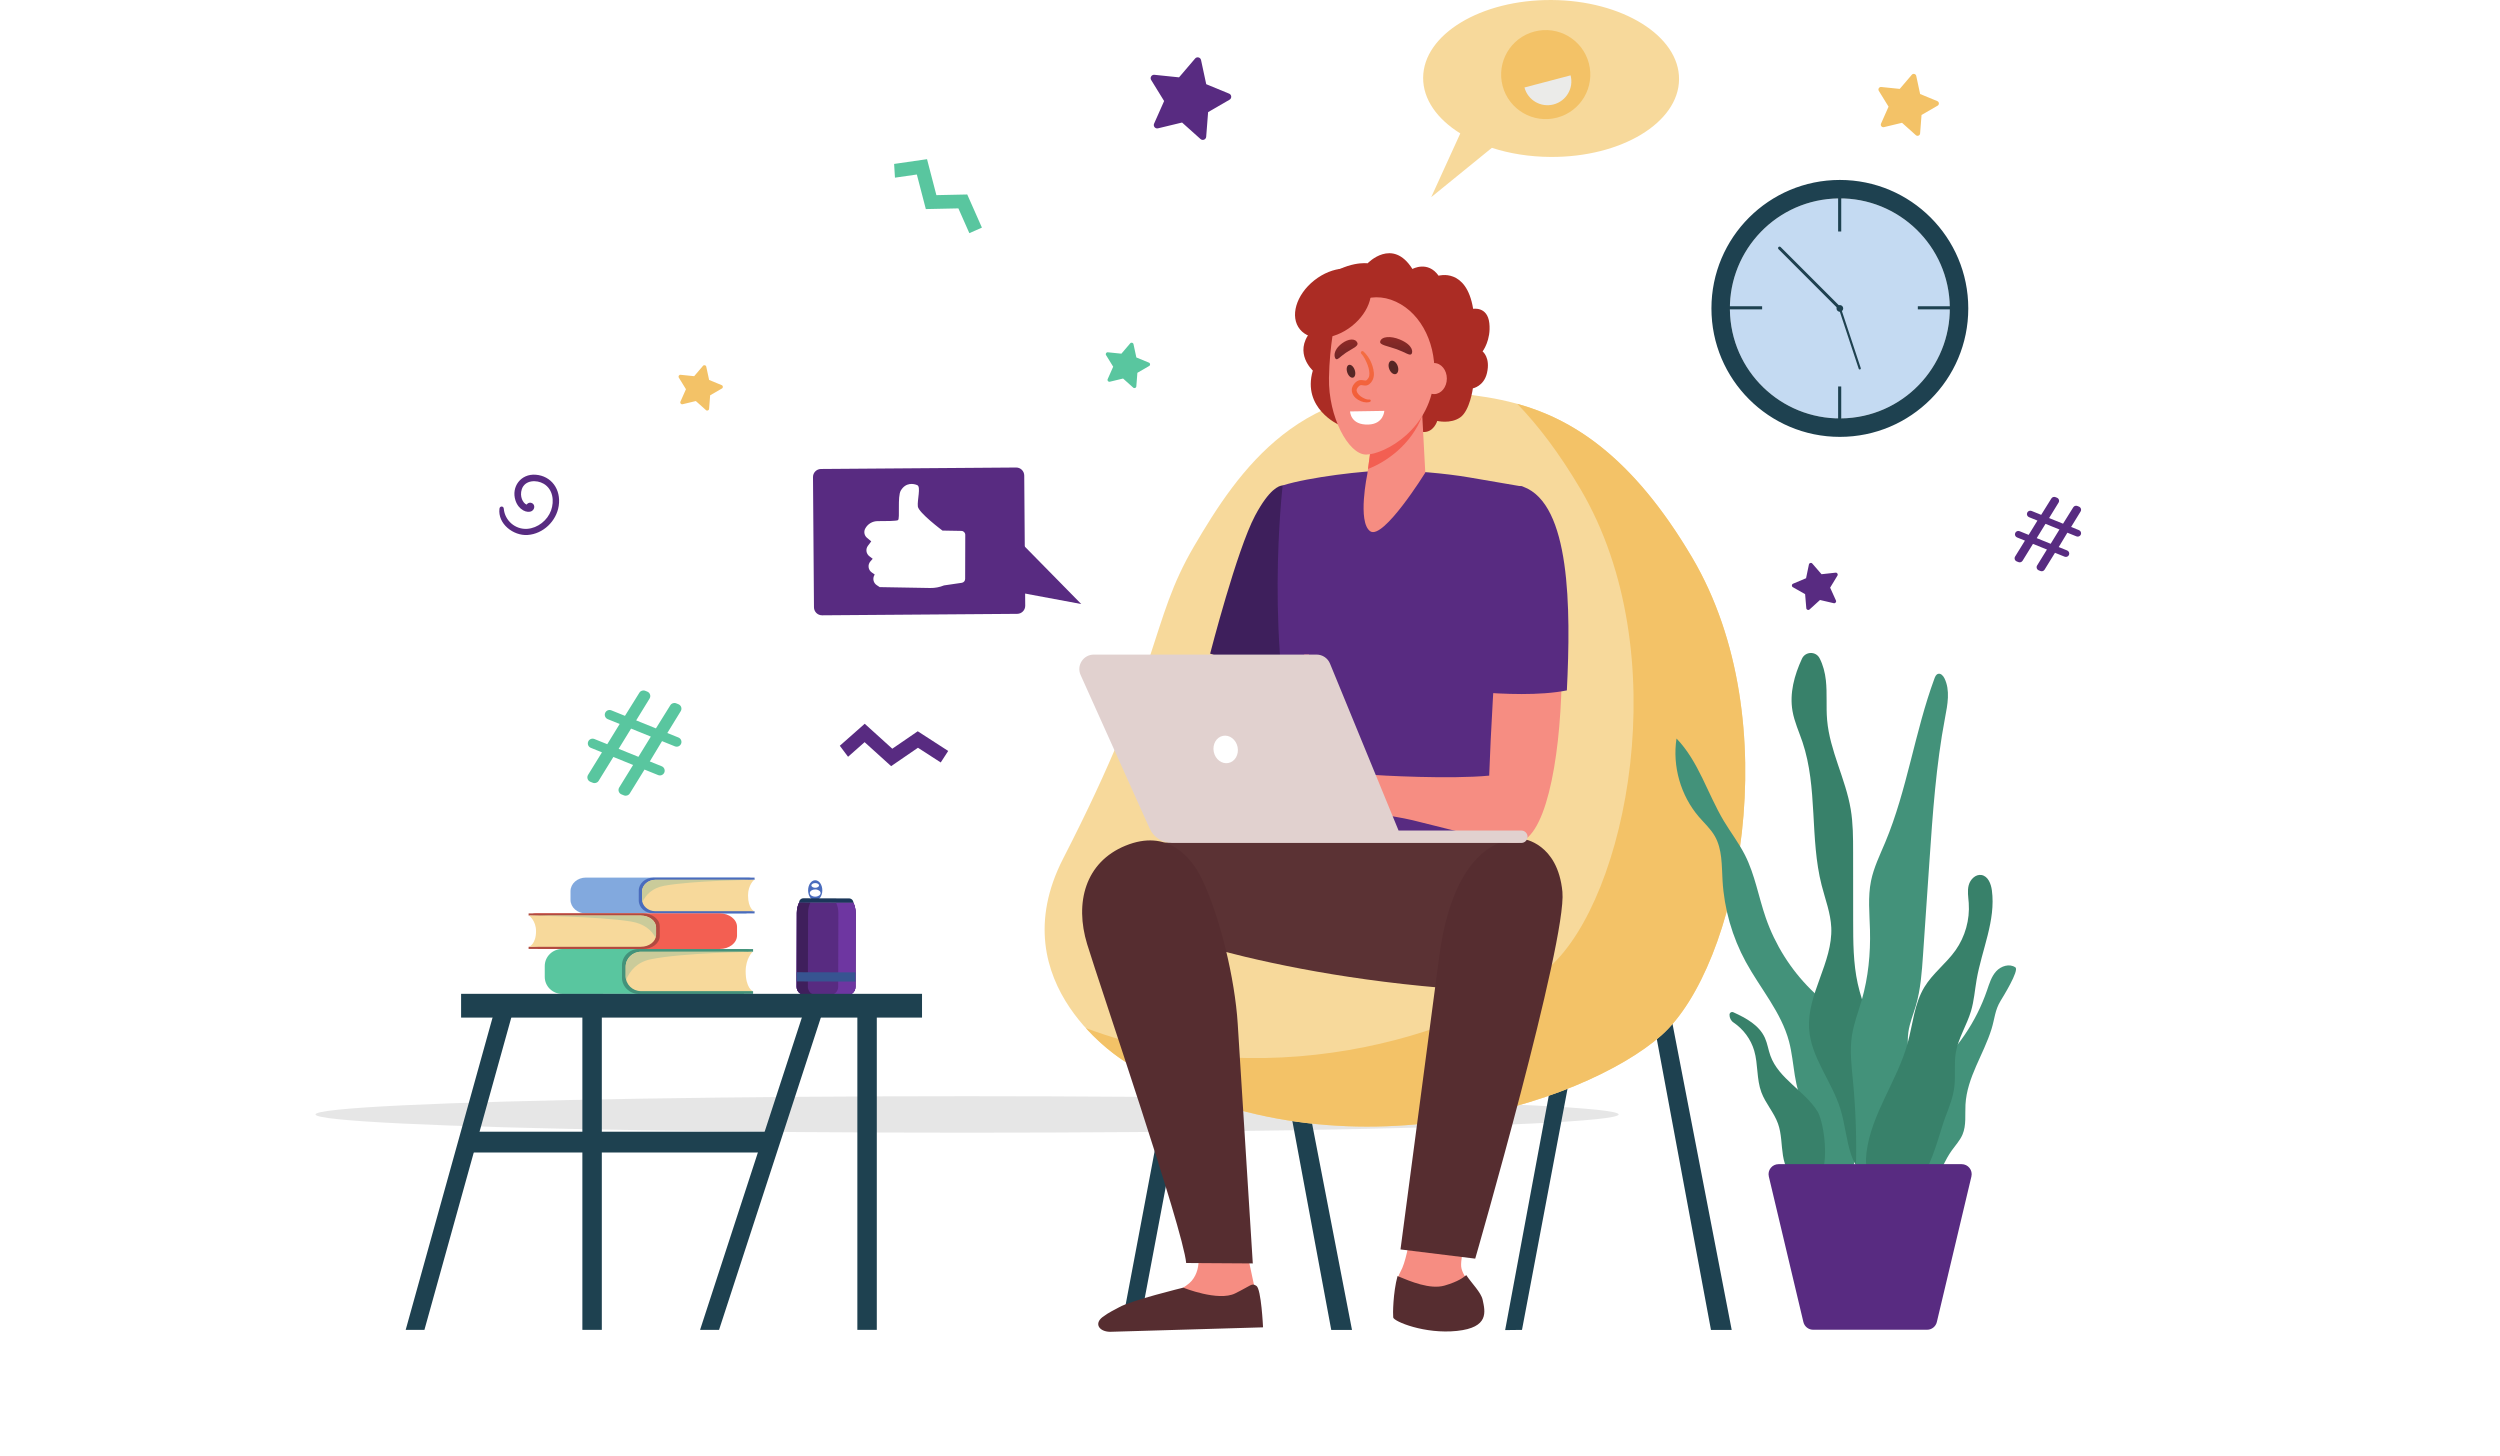 <svg width="309" height="180" viewBox="0 0 309 180" fill="none" xmlns="http://www.w3.org/2000/svg">
<g filter="url(#filter0_b_728_11528)">
<ellipse cx="119.531" cy="137.746" rx="80.531" ry="2.254" fill="black" fill-opacity="0.1"/>
</g>
<path d="M100.758 110.827C100.391 110.826 100.094 110.625 100.094 110.379C100.095 110.133 100.393 109.934 100.761 109.934C101.128 109.935 101.425 110.135 101.425 110.382C101.424 110.629 101.126 110.828 100.758 110.827ZM100.763 109.15C101.023 109.15 101.234 109.28 101.233 109.44C101.233 109.6 101.022 109.729 100.761 109.728C100.501 109.727 100.29 109.598 100.29 109.438C100.291 109.278 100.502 109.149 100.763 109.15ZM100.763 108.796C100.278 108.795 99.883 109.354 99.882 110.044C99.88 110.734 100.272 111.295 100.757 111.296C101.242 111.297 101.637 110.739 101.639 110.048C101.641 109.358 101.249 108.798 100.763 108.796Z" fill="#4A6CBD"/>
<path d="M98.769 111.556C98.585 111.953 98.488 112.384 98.487 112.823L98.464 121.973C98.463 122.525 98.915 122.974 99.474 122.976L104.716 122.989C105.275 122.99 105.729 122.543 105.731 121.991L105.753 112.84C105.754 112.403 105.66 111.97 105.477 111.572L98.769 111.556Z" fill="#663199"/>
<path d="M98.769 111.556C98.585 111.953 98.488 112.384 98.487 112.823L98.464 121.973C98.463 122.525 98.915 122.974 99.474 122.976L104.716 122.989C105.275 122.99 105.729 122.543 105.731 121.991L105.753 112.84C105.754 112.403 105.66 111.97 105.477 111.572L98.769 111.556Z" fill="#663199"/>
<path d="M105.754 112.84L105.731 121.991C105.73 122.543 105.275 122.991 104.716 122.989L99.475 122.976C98.915 122.975 98.464 122.525 98.465 121.973L98.487 112.823C98.489 112.385 98.585 111.954 98.769 111.556L105.477 111.573C105.659 111.971 105.755 112.404 105.754 112.84Z" fill="#582B81"/>
<path d="M99.854 121.976L99.877 112.826C99.878 112.388 99.974 111.956 100.159 111.559L98.769 111.555C98.585 111.953 98.488 112.384 98.487 112.822L98.464 121.973C98.463 122.525 98.915 122.974 99.474 122.976L100.864 122.979C100.305 122.978 99.853 122.529 99.854 121.976Z" fill="#3F1F5C"/>
<path d="M105.754 112.84L105.731 121.991C105.73 122.543 105.275 122.991 104.716 122.989L102.573 122.984C103.138 122.985 103.598 122.538 103.599 121.985L103.621 112.834C103.622 112.398 103.526 111.966 103.342 111.568L105.477 111.573C105.659 111.971 105.755 112.404 105.754 112.84Z" fill="#6E36A1"/>
<path d="M105.477 111.572L98.768 111.556C98.769 111.263 99.009 111.027 99.305 111.028L104.942 111.042C105.238 111.043 105.478 111.28 105.477 111.572Z" fill="#1B375A"/>
<path d="M105.735 120.184L98.469 120.166L98.466 121.303L105.733 121.321L105.735 120.184Z" fill="#375491"/>
<path d="M92.167 108.611H92.968C92.837 108.521 92.673 108.468 92.495 108.468H72.417C71.367 108.468 70.515 109.221 70.515 110.151V111.219C70.515 112.149 71.367 112.902 72.417 112.902L92.27 112.897L92.167 108.611Z" fill="#82A9DE"/>
<path d="M80.768 108.471C79.763 108.471 78.949 109.192 78.949 110.081V111.289C78.949 112.178 79.763 112.898 80.768 112.898H93.266V112.629H93.215L90.037 112.362L89.395 110.132C89.395 110.132 90.635 108.901 90.716 108.869C90.796 108.837 93.215 108.741 93.215 108.741L93.266 108.74V108.471H80.768Z" fill="#4A6CBD"/>
<path d="M92.456 110.677C92.456 109.373 93.217 108.742 93.217 108.742H81.024C80.101 108.742 79.353 109.403 79.353 110.219V111.15C79.353 111.966 80.101 112.628 81.024 112.628H93.217C93.217 112.628 92.456 112.319 92.456 110.677Z" fill="#F7D99B"/>
<path d="M79.353 111.184C79.353 111.183 79.353 111.183 79.353 111.183C79.353 111.183 79.353 111.183 79.353 111.184ZM79.353 111.175C79.353 111.173 79.353 111.172 79.353 111.17C79.353 111.172 79.353 111.173 79.353 111.175ZM79.353 111.167C79.353 111.165 79.353 111.162 79.353 111.159C79.353 111.162 79.353 111.165 79.353 111.167ZM79.353 111.157C79.353 111.154 79.353 111.151 79.353 111.149C79.353 111.151 79.353 111.154 79.353 111.157Z" fill="#4366BA"/>
<path d="M79.402 111.504C79.373 111.401 79.356 111.294 79.353 111.184C79.353 111.183 79.353 111.183 79.353 111.183C79.353 111.18 79.353 111.178 79.353 111.175C79.353 111.173 79.353 111.172 79.353 111.17C79.353 111.17 79.353 111.169 79.353 111.168C79.353 111.165 79.353 111.162 79.353 111.16C79.353 111.159 79.353 111.159 79.353 111.158C79.353 111.155 79.353 111.152 79.353 111.15V110.219C79.353 109.403 80.101 108.741 81.024 108.741H93.217C93.217 108.741 85.605 108.837 82.102 109.48C80.601 109.756 79.813 110.613 79.402 111.504Z" fill="#CACB9A"/>
<path d="M91.836 117.476H92.743C92.595 117.363 92.409 117.296 92.207 117.296H69.483C68.294 117.296 67.331 118.239 67.331 119.403V120.741C67.331 121.905 68.294 122.848 69.483 122.848L91.953 122.84L91.836 117.476Z" fill="#59C69F"/>
<path d="M78.935 117.301C77.798 117.301 76.876 118.203 76.876 119.315V120.828C76.876 121.94 77.798 122.842 78.935 122.842H93.081V122.504H93.023L89.426 122.171L88.7 119.38C88.7 119.38 90.103 117.838 90.194 117.798C90.285 117.759 93.023 117.638 93.023 117.638L93.081 117.637V117.301H78.935Z" fill="#43927A"/>
<path d="M92.164 120.062C92.164 118.431 93.025 117.639 93.025 117.639H79.225C78.181 117.639 77.334 118.468 77.334 119.49V120.653C77.334 121.676 78.181 122.504 79.225 122.504H93.025C93.025 122.504 92.164 122.116 92.164 120.062Z" fill="#F7D99B"/>
<path d="M77.389 121.098C77.355 120.962 77.336 120.821 77.334 120.675C77.334 120.673 77.334 120.671 77.334 120.669V120.668C77.334 120.666 77.334 120.664 77.334 120.662C77.334 120.661 77.334 120.661 77.334 120.661C77.334 120.658 77.334 120.656 77.334 120.653V119.49C77.334 118.468 78.181 117.639 79.225 117.639H93.025C93.025 117.639 84.41 117.759 80.445 118.564C78.747 118.91 77.855 119.983 77.389 121.098Z" fill="#CACB9A"/>
<path d="M66.582 113.033H65.674C65.823 112.945 66.008 112.891 66.21 112.891H88.943C90.133 112.891 91.097 113.64 91.097 114.563V115.624C91.097 116.548 90.133 117.295 88.943 117.295L66.465 117.29L66.582 113.033Z" fill="#F35F52"/>
<path d="M79.487 112.895C80.625 112.895 81.547 113.611 81.547 114.493V115.694C81.547 116.577 80.625 117.292 79.487 117.292H65.335V117.024H65.394L68.992 116.759L69.719 114.545C69.719 114.545 68.315 113.321 68.224 113.29C68.132 113.258 65.394 113.163 65.394 113.163L65.335 113.162V112.895H79.487Z" fill="#B14A40"/>
<path d="M66.254 115.085C66.254 113.79 65.392 113.163 65.392 113.163H79.197C80.242 113.163 81.089 113.82 81.089 114.632V115.555C81.089 116.366 80.242 117.023 79.197 117.023H65.392C65.392 117.023 66.254 116.715 66.254 115.085Z" fill="#F7D99B"/>
<path d="M81.034 115.908C80.568 115.023 79.676 114.171 77.977 113.898C74.011 113.258 65.392 113.163 65.392 113.163H79.197C80.242 113.163 81.089 113.82 81.089 114.632V115.555C81.089 115.557 81.089 115.559 81.089 115.561V115.561C81.089 115.563 81.089 115.564 81.089 115.566V115.567C81.089 115.569 81.089 115.571 81.089 115.571C81.089 115.572 81.089 115.572 81.089 115.572C81.087 115.688 81.068 115.8 81.034 115.908Z" fill="#CACB9A"/>
<path d="M140.79 164.153L138.659 163.75L147.868 114.988L150 115.391L140.79 164.153Z" fill="#1E4150"/>
<path d="M211.475 164.376H214.038L204.486 114.989L202.354 115.392L211.475 164.376Z" fill="#1E4150"/>
<path d="M164.542 164.376H167.106L157.553 114.989L155.421 115.392L164.542 164.376Z" fill="#1E4150"/>
<path d="M188.118 164.375L186.036 164.399L195.196 115.209L197.327 115.613L188.118 164.375Z" fill="#1E4150"/>
<path d="M178.819 48.474C187.259 49.376 198.18 50.329 209.144 68.903C221.128 89.204 214.82 119.529 205.362 127.956C195.904 136.383 165.012 146.787 139.045 131.21C139.045 131.21 123.366 121.771 131.413 106.104C143.796 81.995 142.046 76.967 147.583 67.519C153.119 58.071 160.905 46.559 178.819 48.474Z" fill="#F7D99B"/>
<path d="M209.144 68.903C201.661 56.226 194.198 51.758 187.53 49.912C190.109 52.576 192.723 56.004 195.341 60.438C207.325 80.739 201.016 111.064 191.558 119.491C183.171 126.963 157.928 135.989 134.21 127.073C136.649 129.768 139.045 131.21 139.045 131.21C165.013 146.787 195.904 136.383 205.362 127.956C214.82 119.529 221.128 89.204 209.144 68.903Z" fill="#F3C267"/>
<path d="M61.734 62.864C61.494 64.748 63.459 66.242 65.206 66.124C67.138 65.993 68.776 64.412 69.059 62.517C69.364 60.467 68.13 58.826 66.22 58.676C64.361 58.53 63.172 60.182 63.709 61.849C64.094 63.044 65.187 63.489 65.737 63.159C66.166 62.903 66.14 62.255 65.621 62.14C65.412 62.094 65.198 62.21 65.087 62.369C64.633 62.19 64.2 61.362 64.494 60.471C64.869 59.331 66.312 59.266 67.209 59.798C68.35 60.474 68.529 61.931 68.11 63.092C67.671 64.311 66.472 65.271 65.166 65.364C63.687 65.468 62.386 64.337 62.267 62.866C62.239 62.518 61.777 62.527 61.734 62.864Z" fill="#582B81"/>
<path d="M191.773 0.001C183.038 -0.051 175.931 4.249 175.9 9.605C175.883 12.284 177.639 14.719 180.491 16.491L176.899 24.368L184.395 18.272C186.567 18.977 189.037 19.383 191.657 19.398C200.392 19.45 207.499 15.15 207.531 9.793C207.563 4.436 200.507 0.053 191.773 0.001Z" fill="#F7D99B"/>
<path d="M185.722 10.622C186.498 13.561 189.513 15.316 192.456 14.54C195.4 13.765 197.157 10.755 196.381 7.816C195.605 4.878 192.59 3.123 189.647 3.898C186.703 4.673 184.946 7.684 185.722 10.622Z" fill="#F3C267"/>
<path d="M194.123 9.313C194.538 10.884 193.598 12.493 192.025 12.907C190.451 13.322 188.839 12.384 188.425 10.813L194.123 9.313Z" fill="#EBEBE9"/>
<path d="M101.612 76.052L125.728 75.871C126.278 75.866 126.721 75.417 126.717 74.868L126.596 58.773C126.592 58.223 126.142 57.78 125.591 57.785L101.476 57.966C100.925 57.969 100.482 58.418 100.486 58.968L100.607 75.064C100.611 75.614 101.061 76.055 101.612 76.052Z" fill="#582B81"/>
<path d="M125.857 66.738L133.643 74.659L124.038 72.869L125.857 66.738Z" fill="#582B81"/>
<path d="M118.833 65.621L116.489 65.579C116.489 65.579 113.536 63.378 113.445 62.6C113.355 61.822 113.84 60.175 113.382 59.968C112.924 59.762 111.953 59.598 111.341 60.629C110.896 61.377 111.266 64.106 110.991 64.288C110.818 64.403 109.471 64.416 108.487 64.411C107.839 64.407 107.244 64.763 106.941 65.333L106.94 65.335C106.735 65.721 106.828 66.198 107.164 66.477L107.686 66.914L107.275 67.46C106.969 67.866 107.048 68.442 107.453 68.751L107.866 69.065L107.584 69.386C107.22 69.8 107.296 70.438 107.748 70.753L108.115 71.01L108.06 71.111C107.831 71.533 107.962 72.059 108.362 72.323L108.731 72.567L114.972 72.677C115.556 72.688 116.137 72.579 116.678 72.357L118.88 72.034C119.117 71.999 119.291 71.796 119.292 71.557L119.307 66.104C119.307 65.84 119.096 65.626 118.833 65.621Z" fill="white"/>
<path d="M151.723 79.331L149.554 85.828L156.166 83.232L151.723 79.331Z" fill="#F68480"/>
<path d="M158.539 59.999C158.099 60.018 156.891 60.419 155.125 63.74C152.87 67.98 149.574 80.79 149.574 80.79L159.412 84.435L160.676 81.761L162.758 61.178C162.758 61.178 158.661 59.994 158.539 59.999Z" fill="#3E1F5C"/>
<path d="M171.545 58.153C168.731 58.156 161.77 58.973 158.539 60C158.539 60 156.166 80.296 160.676 95.719C161.686 99.171 159.841 110.031 159.841 110.031L188.994 109.648C188.994 109.648 185.541 83.395 186.842 79.155C188.142 74.915 188.173 60.136 188.173 60.136C188.173 60.136 187.974 60.105 181.624 59.013C178.661 58.504 174.549 58.149 171.545 58.153Z" fill="#582B81"/>
<path d="M174.942 147.702C174.942 147.702 174.297 155.108 173.112 157.159C171.925 159.21 173.173 162.696 173.236 163.175C173.298 163.653 175.732 164.337 179.602 163.927C183.472 163.517 183.409 162.628 183.097 161.192C182.785 159.756 180.725 157.911 180.601 156.544C180.476 155.176 181.787 150.254 181.787 150.254L174.942 147.702Z" fill="#F68D82"/>
<path d="M163.13 103.918C163.13 103.918 143.006 102.806 138.512 105.514C134.018 108.222 139.325 113.782 139.325 113.782C139.325 113.782 155.708 120.869 183.137 122.444C189.632 122.817 190.192 105.594 188.977 104.17C187.763 102.745 163.13 103.918 163.13 103.918Z" fill="#5B3234"/>
<path d="M180.085 164.501C184.069 164.079 183.577 162.131 183.255 160.653C183.054 159.728 181.911 158.636 181.23 157.604C180.874 157.886 180.294 158.384 178.563 158.893C176.767 159.421 174.303 158.376 172.734 157.721C172.175 159.793 172.149 162.435 172.201 162.836C172.266 163.328 176.1 164.924 180.085 164.501Z" fill="#562D30"/>
<path d="M177.885 118.242C177.081 124.295 173.101 154.43 173.101 154.43L182.337 155.568C182.337 155.568 193.696 116.237 193.114 110.221C192.531 104.205 188.279 103.699 188.279 103.699C188.279 103.699 180.013 102.219 177.885 118.242Z" fill="#562D30"/>
<path d="M169.036 32.546C169.036 32.546 172.106 29.316 174.575 33.246C174.575 33.246 176.475 32.18 177.81 34.078C177.81 34.078 181.246 33.046 182.08 38.174C182.08 38.174 183.848 37.841 184.081 39.94C184.315 42.037 183.247 43.436 183.247 43.436C183.247 43.436 184.24 44.18 183.79 46.108C183.405 47.749 182.046 47.999 182.046 47.999C182.046 47.999 181.68 50.762 180.479 51.595C179.278 52.428 177.643 52.028 177.643 52.028C177.643 52.028 177.21 53.526 175.808 53.393C174.407 53.26 172.673 51.928 171.104 52.528C169.537 53.127 165.467 52.494 165.467 52.494C165.467 52.494 160.897 50.463 162.264 45.8C162.264 45.8 159.863 43.636 161.965 41.038C161.965 41.038 160.43 36.975 163.466 34.578C166.501 32.18 169.036 32.546 169.036 32.546Z" fill="#AB2C24"/>
<path d="M169.555 54.476L169 58.591C169 58.591 167.755 64.519 169.355 65.661C170.957 66.805 176.165 58.422 176.165 58.422L175.615 47.996L169.555 54.476Z" fill="#F68D82"/>
<path d="M175.792 51.375C174.469 54.931 171.32 57.117 169.084 57.965L169.555 54.477L175.615 47.996L175.792 51.375Z" fill="#F35F52"/>
<path d="M171.914 37.043C168.665 35.926 165.202 38.081 164.707 41.424C164.491 42.878 164.296 44.706 164.26 46.703C164.172 51.51 166.664 56.186 168.85 56.186C171.036 56.186 177.078 53.075 177.296 46.253C177.431 42.041 175.324 38.215 171.914 37.043Z" fill="#F68D82"/>
<path d="M172.793 45.365C172.908 45.827 172.747 46.222 172.436 46.249C172.124 46.275 171.778 45.923 171.664 45.462C171.549 45 171.71 44.605 172.021 44.578C172.333 44.552 172.679 44.904 172.793 45.365Z" fill="#562625"/>
<path d="M167.477 45.844C167.587 46.284 167.454 46.661 167.181 46.684C166.909 46.707 166.599 46.369 166.489 45.928C166.38 45.487 166.512 45.111 166.785 45.088C167.058 45.065 167.368 45.403 167.477 45.844Z" fill="#562625"/>
<path d="M168.568 49.701C168.687 49.725 168.797 49.736 168.894 49.736C169.186 49.736 169.296 49.674 169.307 49.676C169.308 49.676 169.308 49.676 169.308 49.677L169.35 49.655C169.403 49.626 169.435 49.565 169.426 49.5C169.416 49.437 169.371 49.391 169.315 49.379C169.3 49.376 169.283 49.376 169.265 49.379C169.265 49.379 169.139 49.4 168.989 49.369C168.972 49.366 168.954 49.361 168.936 49.356C168.735 49.305 168.44 49.182 168.147 48.962C167.871 48.738 167.578 48.375 167.705 48.087C167.722 48.014 167.791 47.931 167.839 47.863C167.943 47.743 167.99 47.696 168.061 47.657C168.193 47.56 168.318 47.613 168.693 47.655C169.124 47.699 169.47 47.317 169.599 47.068C169.781 46.799 169.839 46.367 169.811 46.101C169.765 45.502 169.577 45.011 169.391 44.608C168.984 43.813 168.507 43.435 168.507 43.435L168.498 43.428C168.475 43.41 168.45 43.399 168.424 43.393C168.364 43.381 168.3 43.4 168.254 43.45C168.184 43.527 168.186 43.648 168.259 43.72C168.259 43.72 168.631 44.093 168.931 44.844C169.088 45.207 169.239 45.664 169.259 46.134C169.255 46.395 169.249 46.544 169.119 46.744C168.975 46.959 168.873 47.056 168.731 47.035C168.579 47.024 168.129 46.868 167.776 47.094C167.606 47.182 167.462 47.339 167.389 47.423C167.273 47.568 167.181 47.709 167.128 47.895C167.009 48.262 167.127 48.652 167.293 48.887C167.458 49.136 167.666 49.293 167.859 49.416C168.111 49.568 168.355 49.657 168.568 49.701Z" fill="url(#paint0_linear_728_11528)"/>
<path d="M167.776 42.389C167.933 42.806 167.117 43.085 166.36 43.595C165.595 44.11 165.294 44.572 165.088 44.349C164.913 44.16 164.694 43.329 165.869 42.444C166.633 41.868 167.542 41.769 167.776 42.389Z" fill="url(#paint1_linear_728_11528)"/>
<path d="M170.589 42.213C170.484 42.649 171.561 42.775 172.642 43.169C173.733 43.566 174.248 44.009 174.459 43.757C174.639 43.544 174.703 42.66 173.005 41.957C171.901 41.499 170.746 41.564 170.589 42.213Z" fill="url(#paint2_linear_728_11528)"/>
<path d="M175.685 46.792C175.685 47.853 176.389 48.711 177.258 48.711C178.125 48.711 178.83 47.853 178.83 46.792C178.83 45.733 178.125 44.873 177.258 44.873C176.389 44.873 175.685 45.733 175.685 46.792Z" fill="#F68D82"/>
<path d="M162.444 34.652C160.187 36.438 159.395 39.151 160.676 40.712C161.959 42.273 164.828 42.091 167.086 40.306C169.344 38.52 170.135 35.806 168.854 34.245C167.572 32.684 164.702 32.867 162.444 34.652Z" fill="#AB2C24"/>
<path d="M188.491 62.392C185.766 61.375 184.432 85.81 184.064 95.868C179.237 96.329 170.824 95.871 168.729 95.714C167.743 95.641 165.472 94.813 164.492 94.685C163.488 94.555 162.577 94.486 162.084 94.572C161.903 94.604 156.871 96.65 156.441 97.099C155.907 97.656 154.464 99.06 154.708 99.667C154.951 100.275 157.483 97.975 157.483 97.975L158.72 97.284C157.18 98.782 154.241 100.753 154.665 101.471C155.078 102.172 157.728 100.171 159.617 98.808C157.997 100.263 155.984 102.868 156.448 103.274C156.864 103.639 159.154 100.623 161.6 99.754C162.507 99.433 163.411 100.324 164.125 100.431C164.649 100.511 165.457 100.68 165.972 100.534L168.622 99.787C169.524 99.868 169.547 100.399 170.458 100.592C171.516 100.816 173.251 101.052 174.599 101.379C182.357 103.266 184.945 104.141 187.32 104.14C194.515 104.136 194.933 64.796 188.491 62.392Z" fill="#F68D82"/>
<path d="M193.665 85.333C194.174 75.031 194.1 62.333 188.295 60.167C186.005 59.312 181.968 64.451 182.693 85.542C185.792 85.796 190.342 86.002 193.665 85.333Z" fill="#582B81"/>
<path d="M161.189 80.906H161.781L170.676 102.653L170.064 102.561L161.189 80.906Z" fill="#F68480"/>
<path d="M147.931 154.037C147.931 154.037 148.737 156.608 147.294 158.308C145.85 160.008 139.853 161.677 139.067 162.597C138.279 163.518 138.338 164.302 138.338 164.302L155.17 163.842L154.987 158.784L154.211 155.15L147.931 154.037Z" fill="#F68D82"/>
<path d="M146.246 159.155C146.246 159.155 150.571 160.896 152.661 159.866C154.75 158.835 154.687 158.549 155.291 158.933C155.896 159.318 156.112 164.059 156.112 164.059L137.186 164.612C135.869 164.582 135.203 163.617 136.273 162.791C137.007 162.224 137.854 161.845 138.337 161.571C139.817 160.726 146.246 159.155 146.246 159.155Z" fill="#562D30"/>
<path d="M148.568 108.663C147.268 105.94 144.309 102.394 139.103 104.529C134.138 106.567 132.805 111.573 134.372 116.699C135.939 121.826 146.252 151.964 146.611 156.107L154.845 156.161C154.845 156.161 153.348 132.298 152.982 126.53C152.628 120.98 150.82 113.378 148.568 108.663Z" fill="#562D30"/>
<path d="M135.202 80.906H162.727C163.455 80.906 164.111 81.345 164.387 82.018L172.862 102.653H188.037C188.461 102.653 188.805 102.997 188.805 103.42C188.805 103.843 188.461 104.187 188.037 104.187H144.848C143.661 104.187 142.584 103.49 142.098 102.409L133.564 83.431C133.03 82.246 133.9 80.906 135.202 80.906Z" fill="#E1D1CF"/>
<path d="M150.021 92.923C150.207 93.85 151.017 94.469 151.83 94.307C152.643 94.145 153.151 93.262 152.966 92.335C152.78 91.408 151.97 90.788 151.157 90.951C150.344 91.112 149.835 91.996 150.021 92.923Z" fill="white"/>
<path d="M227.393 51.717C220.275 51.717 214.294 46.176 213.842 38.971C213.372 31.478 219.063 25.021 226.555 24.55C226.844 24.532 227.133 24.524 227.419 24.524C234.537 24.524 240.518 30.064 240.971 37.269C241.44 44.763 235.748 51.22 228.257 51.69C227.968 51.708 227.679 51.717 227.393 51.717Z" fill="#C4DAF2"/>
<path d="M217.799 37.853V38.238H212.789V37.853H217.799Z" fill="#1E4150"/>
<path d="M242.054 37.853V38.238H237.043V37.853H242.054Z" fill="#1E4150"/>
<path d="M227.577 28.613H227.192V23.6H227.577V28.613Z" fill="#1E4150"/>
<path d="M227.577 52.779H227.192V47.767H227.577V52.779Z" fill="#1E4150"/>
<path d="M227.821 38.12C227.821 38.349 227.635 38.535 227.406 38.535C227.176 38.535 226.991 38.349 226.991 38.12C226.991 37.891 227.176 37.705 227.406 37.705C227.635 37.705 227.821 37.891 227.821 38.12Z" fill="#1E4150"/>
<path d="M227.406 38.305C227.358 38.305 227.311 38.288 227.275 38.252L219.822 30.796C219.75 30.723 219.75 30.606 219.822 30.534C219.895 30.462 220.012 30.462 220.084 30.534L227.537 37.989C227.609 38.062 227.609 38.179 227.537 38.252C227.5 38.288 227.453 38.305 227.406 38.305Z" fill="#1E4150"/>
<path d="M229.802 45.655C229.771 45.639 229.746 45.612 229.735 45.577L227.326 38.297C227.302 38.227 227.34 38.151 227.411 38.127C227.482 38.104 227.558 38.142 227.582 38.213L229.99 45.492C230.014 45.563 229.976 45.639 229.905 45.662C229.869 45.674 229.833 45.67 229.802 45.655Z" fill="#1E4150"/>
<path d="M253.463 67.212L254.548 65.446L252.823 64.747L251.738 66.513L253.463 67.212ZM249.067 68.788L250.281 66.821L249.306 66.426C249.093 66.34 248.991 66.097 249.077 65.885C249.164 65.672 249.407 65.569 249.62 65.656L250.743 66.111L251.827 64.344L250.787 63.923C250.574 63.836 250.471 63.595 250.557 63.381C250.644 63.168 250.887 63.066 251.1 63.152L252.29 63.634L253.549 61.611C253.656 61.439 253.872 61.369 254.059 61.445L254.241 61.519C254.48 61.615 254.574 61.903 254.44 62.121L253.268 64.03L254.993 64.729L256.253 62.706C256.36 62.534 256.575 62.464 256.763 62.539L256.961 62.62C257.2 62.717 257.294 63.004 257.16 63.223L255.989 65.131L256.963 65.526C257.176 65.612 257.279 65.855 257.193 66.067C257.106 66.28 256.863 66.383 256.65 66.296L255.527 65.842L254.459 67.615L255.499 68.036C255.712 68.122 255.815 68.365 255.729 68.577C255.642 68.791 255.399 68.893 255.186 68.806L253.996 68.325L252.709 70.411C252.603 70.584 252.387 70.655 252.199 70.578L251.986 70.492C251.747 70.396 251.652 70.108 251.788 69.889L253.001 67.922L251.275 67.224L249.989 69.31C249.883 69.482 249.666 69.553 249.478 69.477L249.266 69.391C249.027 69.294 248.932 69.007 249.067 68.788Z" fill="#582B81"/>
<path d="M142.645 15.283L143.885 12.488L142.282 9.884C142.1 9.588 142.338 9.21 142.684 9.246L145.729 9.56L147.716 7.233C147.941 6.969 148.374 7.078 148.448 7.418L149.089 10.406L151.92 11.573C152.242 11.706 152.272 12.149 151.97 12.325L149.322 13.858L149.085 16.905C149.058 17.252 148.643 17.418 148.384 17.185L146.104 15.144L143.129 15.862C142.789 15.943 142.504 15.601 142.645 15.283Z" fill="#582B81"/>
<path d="M232.495 15.28L233.425 13.184L232.222 11.23C232.085 11.008 232.263 10.725 232.524 10.752L234.809 10.987L236.298 9.242C236.467 9.043 236.792 9.125 236.847 9.38L237.328 11.622L239.451 12.498C239.693 12.597 239.715 12.93 239.489 13.061L237.502 14.21L237.325 16.497C237.305 16.758 236.994 16.881 236.799 16.707L235.09 15.177L232.857 15.714C232.603 15.775 232.388 15.519 232.495 15.28Z" fill="#F3C267"/>
<path d="M223.259 75.174L223.112 73.438L221.595 72.575C221.423 72.476 221.438 72.223 221.622 72.146L223.23 71.469L223.583 69.763C223.624 69.569 223.87 69.504 224 69.655L225.142 70.973L226.877 70.782C227.074 70.759 227.211 70.974 227.108 71.144L226.205 72.635L226.924 74.224C227.006 74.404 226.844 74.6 226.651 74.555L224.951 74.158L223.66 75.331C223.513 75.465 223.277 75.372 223.259 75.174Z" fill="#582B81"/>
<path d="M84.102 49.644L84.784 48.107L83.902 46.674C83.802 46.511 83.933 46.304 84.123 46.324L85.799 46.497L86.891 45.217C87.015 45.071 87.253 45.131 87.293 45.318L87.647 46.962L89.204 47.604C89.381 47.676 89.397 47.921 89.231 48.017L87.774 48.861L87.644 50.536C87.629 50.728 87.402 50.819 87.259 50.691L86.005 49.569L84.368 49.963C84.181 50.008 84.024 49.819 84.102 49.644Z" fill="#F3C267"/>
<path d="M136.908 46.863L137.59 45.326L136.709 43.894C136.608 43.73 136.739 43.523 136.929 43.542L138.605 43.715L139.697 42.435C139.821 42.29 140.06 42.35 140.1 42.537L140.453 44.181L142.01 44.823C142.187 44.895 142.203 45.14 142.037 45.236L140.58 46.079L140.45 47.756C140.436 47.947 140.207 48.038 140.065 47.91L138.811 46.786L137.174 47.182C136.987 47.226 136.83 47.038 136.908 46.863Z" fill="#59C69F"/>
<path d="M110.617 21.96L113.321 21.568L114.432 25.841L118.456 25.756L119.811 28.818L121.364 28.133L119.551 24.037L115.737 24.119L114.581 19.674L110.513 20.262L110.617 21.96Z" fill="#59C69F"/>
<path d="M104.82 93.538L106.866 91.731L110.143 94.696L113.46 92.422L116.275 94.241L117.198 92.818L113.433 90.385L110.288 92.541L106.879 89.456L103.801 92.175L104.82 93.538Z" fill="#582B81"/>
<path d="M78.907 93.544L80.442 91.044L78 90.055L76.465 92.555L78.907 93.544ZM72.685 95.774L74.402 92.99L73.023 92.431C72.722 92.31 72.576 91.966 72.699 91.665C72.821 91.364 73.165 91.219 73.467 91.341L75.057 91.984L76.591 89.484L75.119 88.888C74.817 88.766 74.672 88.423 74.794 88.122C74.917 87.82 75.26 87.676 75.562 87.798L77.246 88.479L79.029 85.617C79.18 85.373 79.485 85.274 79.751 85.382L80.008 85.486C80.345 85.623 80.479 86.029 80.289 86.339L78.631 89.04L81.073 90.029L82.855 87.166C83.007 86.922 83.311 86.823 83.577 86.931L83.858 87.044C84.195 87.181 84.329 87.588 84.139 87.898L82.481 90.599L83.86 91.157C84.162 91.279 84.307 91.623 84.185 91.923C84.062 92.225 83.719 92.37 83.417 92.248L81.827 91.604L80.315 94.114L81.788 94.71C82.09 94.832 82.235 95.175 82.113 95.477C81.99 95.777 81.647 95.923 81.345 95.8L79.661 95.119L77.84 98.071C77.689 98.316 77.383 98.415 77.117 98.308L76.816 98.186C76.478 98.049 76.344 97.642 76.535 97.332L78.252 94.549L75.811 93.56L73.99 96.513C73.839 96.757 73.533 96.857 73.266 96.749L72.966 96.628C72.628 96.491 72.494 96.084 72.685 95.774Z" fill="#59C69F"/>
<path d="M228.651 130.993C228.477 129.452 228.27 127.878 227.553 126.504C226.683 124.833 225.155 123.628 223.818 122.3C221.322 119.819 219.402 116.762 218.248 113.437C217.357 110.865 216.913 108.126 215.684 105.697C214.934 104.214 213.911 102.888 213.058 101.462C211.045 98.089 209.948 94.104 207.217 91.282C206.692 94.704 207.73 98.336 209.985 100.962C210.658 101.744 211.438 102.45 211.951 103.346C212.881 104.974 212.796 106.959 212.906 108.83C213.11 112.347 214.103 115.816 215.789 118.907C217.582 122.192 220.168 125.118 221.126 128.734C221.844 131.445 221.63 134.486 223.161 136.835C223.327 137.09 223.517 137.345 223.557 137.647C223.58 137.816 223.553 137.987 223.527 138.155C223.493 138.374 223.459 138.593 223.424 138.811C223.076 141.029 222.716 143.852 224.626 145.512C225.949 146.663 227.653 146.689 228.604 145.16C229.561 143.621 229.476 141.369 229.405 139.637C229.287 136.752 228.977 133.86 228.651 130.993Z" fill="#43927A"/>
<path d="M232.091 129.208C231.349 126.64 230.195 124.193 229.617 121.584C229.057 119.052 229.053 116.434 229.051 113.841C229.049 110.999 229.046 108.158 229.045 105.316C229.044 103.547 229.042 101.768 228.749 100.024C228.119 96.27 226.164 92.799 225.833 89.007C225.69 87.367 225.856 85.709 225.676 84.074C225.573 83.139 225.332 82.185 224.899 81.356C224.433 80.464 223.145 80.503 222.722 81.416C221.773 83.47 221.171 85.689 221.555 87.889C221.785 89.209 222.357 90.439 222.785 91.709C224.689 97.362 223.678 103.619 225.151 109.4C225.595 111.145 226.267 112.856 226.346 114.654C226.533 118.96 223.312 122.892 223.607 127.191C223.849 130.717 226.388 133.634 227.453 137.002C228.051 138.888 228.178 140.901 228.817 142.772C229.313 144.227 230.468 145.993 232.262 145.551C233.964 145.132 233.45 143.745 233.374 142.419C233.116 137.937 233.359 133.587 232.091 129.208Z" fill="#38816A"/>
<path d="M235.988 131.562C235.914 130.227 235.688 128.886 235.875 127.562C236.033 126.444 236.478 125.391 236.797 124.309C237.393 122.279 237.54 120.149 237.685 118.039C237.948 114.203 238.21 110.367 238.473 106.532C238.881 100.568 239.291 94.589 240.408 88.718C240.718 87.088 241.066 85.321 240.332 83.833C240.178 83.519 239.873 83.186 239.539 83.291C239.302 83.365 239.185 83.626 239.099 83.861C236.657 90.484 235.735 97.614 233.01 104.125C232.357 105.685 231.598 107.219 231.26 108.876C230.854 110.866 231.077 112.921 231.13 114.951C231.205 117.862 230.921 120.795 230.116 123.593C229.694 125.057 229.13 126.489 228.9 127.995C228.611 129.873 228.853 131.786 229.034 133.677C229.379 137.313 229.497 140.971 229.385 144.621C229.318 146.768 231.134 146.711 232.335 145.393C233.176 144.47 233.168 143.458 233.457 142.31C234.402 138.542 236.218 135.648 235.988 131.562Z" fill="#43927A"/>
<path d="M224.65 137.382C223.046 134.807 219.849 133.344 218.823 130.489C218.561 129.763 218.459 128.981 218.141 128.278C217.433 126.717 215.822 125.834 214.239 125.116C214.02 125.016 213.769 125.175 213.767 125.417C213.761 125.801 213.943 126.167 214.262 126.381C215.482 127.201 216.408 128.453 216.821 129.865C217.31 131.538 217.098 133.372 217.706 135.006C218.215 136.378 219.266 137.499 219.759 138.877C220.21 140.135 220.163 141.511 220.375 142.832C220.587 144.153 221.175 145.555 222.389 146.114C226.785 148.136 225.686 139.045 224.65 137.382Z" fill="#38816A"/>
<path d="M242.933 136.532C242.865 137.776 243.055 139.081 242.567 140.228C242.255 140.962 241.694 141.555 241.233 142.205C239.615 144.491 239.028 147.728 236.542 149.014C236.378 149.099 236.195 149.175 236.013 149.141C235.758 149.094 235.592 148.848 235.489 148.61C234.88 147.193 235.564 145.596 235.969 144.106C236.04 143.846 236.099 143.556 235.975 143.316C235.838 143.052 235.525 142.938 235.312 142.731C234.888 142.319 234.928 141.636 235.012 141.049C235.223 139.585 235.519 138.133 235.899 136.703C236.114 135.892 236.363 135.074 236.832 134.378C237.346 133.611 238.095 133.039 238.795 132.437C241.891 129.779 244.262 126.284 245.591 122.424C245.877 121.588 246.134 120.706 246.728 120.052C247.321 119.397 248.379 119.061 249.102 119.568C249.616 119.93 247.51 123.313 247.264 123.718C246.562 124.878 246.553 125.887 246.156 127.174C245.184 130.329 243.119 133.152 242.933 136.532Z" fill="#43927A"/>
<path d="M240.483 137.971C240.942 136.784 241.407 135.582 241.558 134.318C241.726 132.912 241.503 131.475 241.743 130.08C242.052 128.287 243.1 126.71 243.618 124.966C243.993 123.706 244.085 122.383 244.31 121.088C244.952 117.386 246.696 113.768 246.196 110.044C246.087 109.234 245.721 108.29 244.915 108.152C244.186 108.027 243.522 108.693 243.333 109.408C243.144 110.123 243.285 110.877 243.337 111.615C243.482 113.674 242.894 115.776 241.702 117.459C240.556 119.078 238.894 120.296 237.864 121.989C236.599 124.066 236.427 126.602 235.783 128.946C234.499 133.608 231.282 137.676 230.695 142.476C230.462 144.386 230.911 146.708 232.677 147.47C237.784 149.678 239.326 140.958 240.483 137.971Z" fill="#38816A"/>
<path d="M231.554 143.889H219.834C219.033 143.889 218.441 144.636 218.627 145.417L222.899 163.402C223.032 163.962 223.532 164.356 224.107 164.356H230.738H231.554H238.186C238.76 164.356 239.26 163.962 239.393 163.402L243.666 145.417C243.851 144.636 243.26 143.889 242.458 143.889H231.554Z" fill="#582B81"/>
<path d="M113.962 125.774H56.991V122.837H113.962V125.774Z" fill="#1E4150"/>
<path d="M95.269 142.449H58.02V139.879H95.269V142.449Z" fill="#1E4150"/>
<path d="M108.372 164.37V124.307H105.969V164.37H108.372Z" fill="#1E4150"/>
<path d="M74.385 164.37V124.307H71.981V164.37H74.385Z" fill="#1E4150"/>
<path d="M88.875 164.37L101.821 124.651L99.699 123.962L86.529 164.37H88.875Z" fill="#1E4150"/>
<path d="M52.459 164.37L63.532 124.564L61.382 123.968L50.143 164.37H52.459Z" fill="#1E4150"/>
<path d="M228.257 51.689C220.766 52.16 214.312 46.466 213.841 38.972C213.372 31.478 219.063 25.021 226.555 24.55C234.046 24.08 240.5 29.775 240.97 37.268C241.44 44.763 235.748 51.22 228.257 51.689ZM227.406 22.241C218.639 22.241 211.533 29.35 211.533 38.12C211.533 46.889 218.639 53.998 227.406 53.998C236.172 53.998 243.279 46.889 243.279 38.12C243.279 29.35 236.172 22.241 227.406 22.241Z" fill="#1E4150"/>
<path d="M166.87 50.853L171.102 50.784C171.102 50.784 171.031 52.389 169.17 52.473C166.902 52.576 166.87 50.853 166.87 50.853Z" fill="white"/>
<defs>
<filter id="filter0_b_728_11528" x="35" y="131.492" width="169.062" height="12.508" filterUnits="userSpaceOnUse" color-interpolation-filters="sRGB">
<feFlood flood-opacity="0" result="BackgroundImageFix"/>
<feGaussianBlur in="BackgroundImageFix" stdDeviation="2"/>
<feComposite in2="SourceAlpha" operator="in" result="effect1_backgroundBlur_728_11528"/>
<feBlend mode="normal" in="SourceGraphic" in2="effect1_backgroundBlur_728_11528" result="shape"/>
</filter>
<linearGradient id="paint0_linear_728_11528" x1="171.527" y1="37.155" x2="171.365" y2="65.35" gradientUnits="userSpaceOnUse">
<stop stop-color="#F57D4C"/>
<stop offset="1" stop-color="#EF3520"/>
</linearGradient>
<linearGradient id="paint1_linear_728_11528" x1="165.737" y1="39.41" x2="166.81" y2="46.176" gradientUnits="userSpaceOnUse">
<stop stop-color="#B52D23"/>
<stop offset="1" stop-color="#522329"/>
</linearGradient>
<linearGradient id="paint2_linear_728_11528" x1="172.503" y1="38.926" x2="172.452" y2="45.83" gradientUnits="userSpaceOnUse">
<stop stop-color="#B52D23"/>
<stop offset="1" stop-color="#522329"/>
</linearGradient>
</defs>
</svg>
